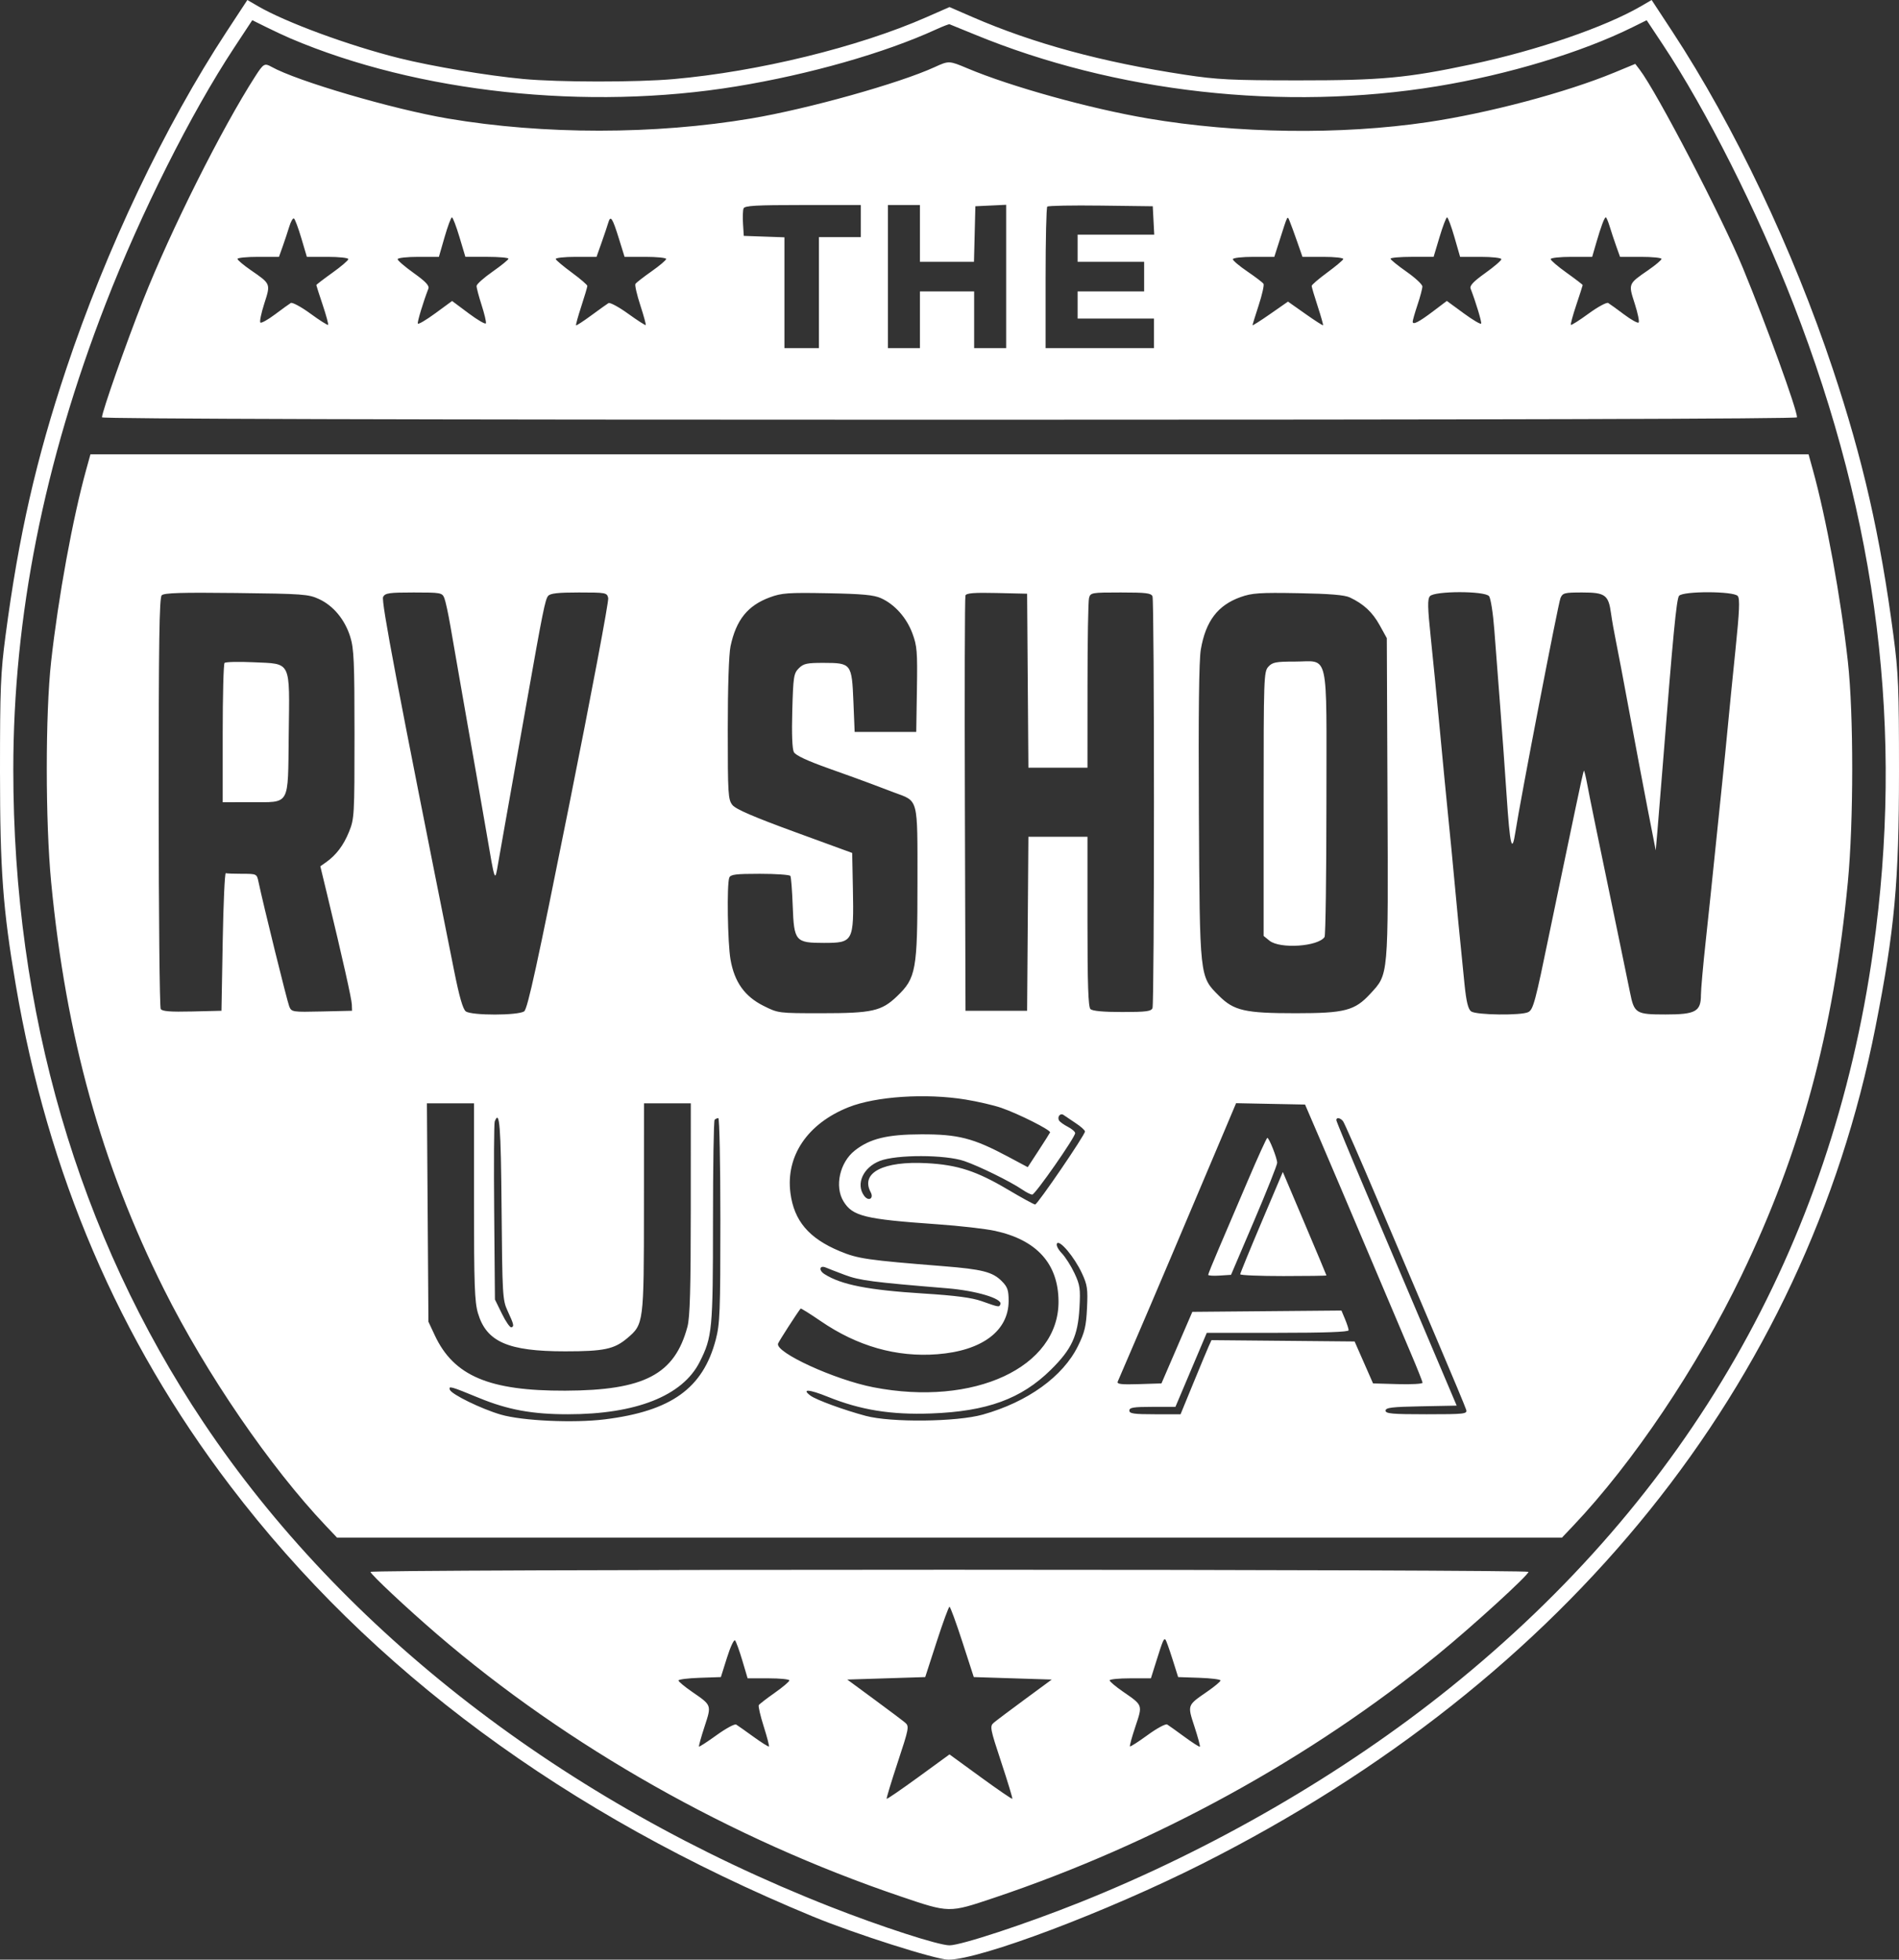 <svg width="220" height="227" viewBox="0 0 220 227" fill="none" xmlns="http://www.w3.org/2000/svg">
<rect x="0" y="0" width="220" height="227" fill="#333333" stroke="none"/>
<path fill-rule="evenodd" clip-rule="evenodd" d="M26.257 3.656C19.085 14.583 12.301 28.852 7.665 42.76C4.174 53.231 2.168 62.045 0.64 73.633C0.072 77.94 -0.001 79.728 3.30741e-06 89.356C0.001 100.795 0.334 105.314 1.825 114.083C5.552 136.003 13.738 155.119 26.681 172.131C42.912 193.464 65.5 210.157 94.159 221.998C99.01 224.002 108.423 227 109.865 227C113.55 227 128.261 221.447 139.256 215.906C181.63 194.549 209.119 160.387 217.281 118.943C219.497 107.696 219.999 102.222 220 89.356C220.001 79.728 219.928 77.94 219.36 73.633C217.832 62.045 215.826 53.231 212.335 42.76C207.699 28.852 200.915 14.583 193.743 3.656L191.343 0L190.131 0.706C185.967 3.131 178.094 5.835 170.51 7.444C162.99 9.04 160.043 9.314 150.388 9.31C142.637 9.307 141.009 9.225 137.258 8.655C127.665 7.197 119.698 5.032 112.64 1.965L110 0.818L107.293 2.007C99.441 5.456 87.806 8.301 78.032 9.162C73.74 9.54 64.763 9.534 60.622 9.15C56.488 8.766 50.023 7.681 46.252 6.738C40.401 5.275 33.099 2.586 29.869 0.706L28.657 0L26.257 3.656ZM33.649 4.45C48.401 10.735 68.014 12.845 85.311 10.008C93.799 8.616 102.473 6.143 108.43 3.417C109.215 3.058 109.922 2.784 110 2.808C110.078 2.832 111.363 3.355 112.854 3.971C129.199 10.715 148.736 12.907 166.514 9.99C174.733 8.641 183.233 6.072 189.13 3.153L190.767 2.343L192.606 5.113C197.681 12.754 203.609 24.52 207.755 35.184C217.589 60.475 220.583 84.706 217.008 110.081C212.174 144.394 195.575 173.319 167.982 195.512C155.639 205.441 140.526 214.2 125.104 220.366C118.872 222.857 111.327 225.342 110 225.341C108.731 225.339 102.067 223.18 96.157 220.856C65.344 208.74 39.744 188.959 23.57 164.772C9.045 143.05 1.532 117.248 1.54 89.111C1.545 71.444 5.078 53.64 12.242 35.184C16.313 24.696 22.114 13.134 27.117 5.54L29.226 2.339L30.867 3.151C31.769 3.598 33.021 4.182 33.649 4.45ZM108.287 7.771C104.175 9.657 93.632 12.608 87.023 13.723C75.861 15.605 62.984 15.609 51.916 13.735C45.502 12.649 34.391 9.392 31.441 7.734C30.656 7.292 30.514 7.375 29.589 8.813C25.698 14.858 19.791 26.643 16.587 34.755C14.587 39.818 11.814 47.713 11.814 48.343C11.814 48.521 46.814 48.62 110 48.62C173.186 48.62 208.186 48.521 208.186 48.343C208.186 47.434 204.646 37.669 201.914 31.039C199.502 25.186 191.949 10.675 189.959 8.071L189.447 7.4L187.043 8.396C181.444 10.714 172.434 13.108 165.372 14.153C155.329 15.639 143.301 15.479 132.977 13.72C126.234 12.572 117.095 10.033 112.051 7.906C109.96 7.025 109.918 7.023 108.287 7.771ZM99.725 25.608V27.466H97.299H94.873V33.898V40.33H92.874H90.877V33.909V27.489L88.522 27.406L86.167 27.323L86.079 25.93C86.03 25.164 86.058 24.36 86.141 24.143C86.263 23.824 87.568 23.749 93.008 23.749H99.725V25.608ZM106.575 27.037V30.324H109.705H112.835L112.916 27.108L112.997 23.892L114.781 23.807L116.565 23.722V32.026V40.33H114.71H112.854V37.042V33.755H109.715H106.575V37.042V40.33H104.72H102.864V32.04V23.749H104.72H106.575V27.037ZM133.633 25.536L133.719 27.18H129.28H124.842V28.752V30.324H128.695H132.549V32.04V33.755H128.695H124.842V35.327V36.899H129.266H133.69V38.614V40.33H127.411H121.132V32.23C121.132 27.775 121.22 24.043 121.327 23.934C121.435 23.827 124.229 23.773 127.535 23.816L133.548 23.892L133.633 25.536ZM34.912 27.598L35.55 29.753H37.953C39.275 29.753 40.356 29.87 40.356 30.013C40.356 30.157 39.522 30.871 38.501 31.6C37.481 32.329 36.646 32.969 36.646 33.022C36.646 33.075 36.978 34.108 37.384 35.318C37.789 36.528 38.071 37.568 38.01 37.63C37.948 37.691 37.023 37.104 35.955 36.323C34.886 35.543 33.866 34.992 33.688 35.098C33.509 35.204 32.686 35.8 31.857 36.421C31.029 37.042 30.266 37.466 30.162 37.361C30.058 37.258 30.264 36.267 30.619 35.161C31.362 32.851 31.381 32.898 29.068 31.302C28.212 30.712 27.512 30.122 27.512 29.991C27.512 29.86 28.593 29.753 29.915 29.753H32.318L32.752 28.538C32.99 27.869 33.332 26.839 33.512 26.248C33.691 25.657 33.935 25.234 34.055 25.308C34.175 25.382 34.56 26.413 34.912 27.598ZM53.23 27.464L53.914 29.75L56.412 29.751C57.785 29.752 58.907 29.849 58.905 29.967C58.903 30.085 58.073 30.76 57.062 31.468C56.05 32.175 55.217 32.92 55.211 33.123C55.204 33.326 55.466 34.322 55.794 35.337C56.121 36.352 56.346 37.303 56.293 37.451C56.241 37.599 55.338 37.077 54.287 36.292L52.377 34.864L50.434 36.289C49.365 37.072 48.453 37.608 48.406 37.48C48.334 37.282 49.021 35.01 49.629 33.434C49.76 33.095 49.307 32.612 47.937 31.633C46.907 30.898 46.065 30.173 46.065 30.024C46.065 29.874 47.137 29.753 48.455 29.753H50.846L51.505 27.466C51.868 26.208 52.251 25.179 52.356 25.179C52.461 25.179 52.854 26.207 53.23 27.464ZM71.713 27.68L72.357 29.753H74.767C76.092 29.753 77.176 29.863 77.176 29.997C77.176 30.131 76.41 30.78 75.474 31.438C74.537 32.096 73.7 32.748 73.614 32.888C73.528 33.027 73.782 34.136 74.178 35.351C74.574 36.566 74.857 37.602 74.807 37.652C74.757 37.702 73.836 37.109 72.76 36.333C71.684 35.557 70.664 35.007 70.493 35.111C70.323 35.214 69.426 35.855 68.501 36.535C67.576 37.214 66.782 37.733 66.735 37.686C66.689 37.64 66.964 36.644 67.347 35.474C67.73 34.304 68.043 33.245 68.043 33.121C68.043 32.997 67.24 32.306 66.259 31.585C65.278 30.863 64.432 30.156 64.38 30.013C64.327 29.869 65.367 29.753 66.696 29.753H69.108L69.69 28.109C70.011 27.205 70.362 26.163 70.47 25.793C70.735 24.895 70.951 25.223 71.713 27.68ZM150.268 27.966L150.892 29.753H153.304C154.633 29.753 155.673 29.869 155.62 30.013C155.568 30.156 154.723 30.863 153.741 31.585C152.76 32.306 151.957 32.997 151.957 33.121C151.957 33.245 152.27 34.304 152.653 35.474C153.036 36.644 153.316 37.635 153.275 37.676C153.234 37.717 152.303 37.117 151.207 36.343L149.213 34.937L147.16 36.367C146.031 37.153 145.107 37.74 145.107 37.67C145.107 37.601 145.43 36.553 145.825 35.342C146.219 34.132 146.468 33.021 146.378 32.875C146.287 32.728 145.451 32.09 144.519 31.456C143.586 30.822 142.824 30.179 142.824 30.028C142.824 29.873 143.877 29.753 145.227 29.753H147.629L148.246 27.823C149.206 24.819 149.132 24.96 149.403 25.608C149.535 25.922 149.924 26.983 150.268 27.966ZM168.495 27.466L169.154 29.753H171.545C172.863 29.753 173.935 29.874 173.935 30.024C173.935 30.173 173.093 30.898 172.063 31.633C170.693 32.612 170.24 33.095 170.371 33.434C170.979 35.01 171.666 37.282 171.594 37.48C171.547 37.608 170.633 37.071 169.563 36.286L167.616 34.859L166.067 36.031C164.368 37.316 163.66 37.677 163.66 37.26C163.66 37.111 163.914 36.228 164.223 35.3C164.534 34.371 164.785 33.419 164.782 33.183C164.779 32.947 163.95 32.175 162.938 31.468C161.927 30.76 161.098 30.085 161.095 29.967C161.093 29.849 162.215 29.752 163.588 29.751L166.086 29.75L166.77 27.464C167.146 26.207 167.539 25.179 167.644 25.179C167.749 25.179 168.132 26.208 168.495 27.466ZM186.489 26.251C186.668 26.84 187.01 27.869 187.248 28.538L187.683 29.753H190.085C191.406 29.753 192.488 29.86 192.488 29.991C192.488 30.122 191.788 30.712 190.932 31.302C188.619 32.898 188.638 32.851 189.381 35.161C189.736 36.267 189.942 37.258 189.838 37.361C189.734 37.466 188.971 37.042 188.143 36.421C187.314 35.8 186.491 35.204 186.312 35.098C186.134 34.992 185.114 35.543 184.045 36.323C182.977 37.104 182.052 37.691 181.99 37.63C181.929 37.568 182.211 36.528 182.616 35.318C183.022 34.108 183.354 33.075 183.354 33.022C183.354 32.969 182.519 32.329 181.499 31.6C180.478 30.871 179.644 30.157 179.644 30.013C179.644 29.87 180.726 29.753 182.049 29.753H184.455L184.914 28.17C185.484 26.206 185.87 25.179 186.036 25.179C186.107 25.179 186.31 25.661 186.489 26.251ZM9.998 54.361C8.425 60.025 6.755 69.155 5.923 76.635C5.249 82.689 5.252 95.184 5.929 102.215C7.647 120.06 11.753 134.868 19.002 149.365C23.868 159.097 31.307 169.96 37.76 176.758L39.048 178.115H110H180.952L182.24 176.758C189.174 169.454 196.623 158.375 201.753 147.738C208.629 133.481 212.403 119.531 214.071 102.215C214.748 95.184 214.751 82.689 214.077 76.635C213.245 69.155 211.575 60.025 210.002 54.361L209.52 52.622H110H10.48L9.998 54.361ZM36.958 69.394C38.628 70.167 39.957 71.775 40.58 73.776C41.003 75.132 41.07 76.687 41.07 85.068C41.07 94.465 41.049 94.839 40.433 96.359C39.795 97.933 38.934 99.068 37.744 99.902L37.11 100.347L37.888 103.57C39.711 111.13 40.737 115.702 40.76 116.37L40.785 117.085L37.286 117.165C33.879 117.243 33.78 117.228 33.513 116.593C33.277 116.031 30.506 104.811 29.946 102.148C29.752 101.227 29.737 101.219 28.061 101.219C27.131 101.219 26.274 101.187 26.157 101.148C26.039 101.108 25.878 104.678 25.8 109.08L25.657 117.085L22.255 117.166C19.724 117.226 18.793 117.152 18.62 116.88C18.492 116.678 18.386 105.894 18.383 92.915C18.38 74.414 18.456 69.239 18.735 68.956C19.011 68.678 20.985 68.618 27.37 68.692C35.091 68.781 35.735 68.828 36.958 69.394ZM51.474 69.274C51.616 69.627 51.931 71.075 52.174 72.49C52.418 73.905 52.876 76.542 53.194 78.35C53.512 80.158 53.962 82.731 54.194 84.067C54.426 85.403 54.868 87.912 55.175 89.641C55.482 91.371 56.008 94.394 56.343 96.359C57.371 102.381 57.324 102.259 57.722 99.933C57.911 98.832 58.251 96.903 58.478 95.645C58.917 93.212 59.385 90.576 61.043 81.209C62.878 70.838 63.16 69.44 63.499 69.031C63.748 68.73 64.639 68.63 67.073 68.63C70.201 68.63 70.32 68.653 70.463 69.274C70.545 69.627 68.501 80.461 65.921 93.347C62.246 111.709 61.123 116.858 60.729 117.146C60.051 117.643 54.638 117.651 53.966 117.156C53.63 116.909 53.215 115.475 52.622 112.511C46.033 79.598 44.136 69.608 44.385 69.142C44.623 68.696 45.079 68.63 47.937 68.63C51.069 68.63 51.226 68.659 51.474 69.274ZM102.07 69.294C103.652 70.009 105.02 71.541 105.698 73.358C106.242 74.813 106.295 75.47 106.225 79.879L106.147 84.782H102.579H99.011L98.868 81.29C98.688 76.879 98.621 76.79 95.446 76.784C93.476 76.78 93.09 76.863 92.54 77.414C91.954 78.001 91.897 78.374 91.786 82.301C91.71 84.987 91.778 86.761 91.969 87.119C92.174 87.503 93.5 88.122 96.07 89.035C98.159 89.776 100.317 90.558 100.866 90.772C101.416 90.986 102.636 91.448 103.578 91.797C106.44 92.86 106.289 92.278 106.289 102.258C106.289 112.406 106.129 113.295 103.906 115.419C102.119 117.127 101.029 117.37 95.158 117.37C90.179 117.37 90.158 117.368 88.451 116.513C86.27 115.421 85.083 113.753 84.629 111.145C84.294 109.217 84.191 102.439 84.485 101.671C84.629 101.294 85.219 101.219 88.036 101.219C89.894 101.219 91.482 101.33 91.566 101.465C91.65 101.601 91.772 103.171 91.837 104.954C91.987 109.037 92.146 109.223 95.454 109.223C98.851 109.223 98.929 109.076 98.808 102.941L98.726 98.802L92.062 96.366C87.307 94.627 85.244 93.736 84.856 93.255C84.35 92.626 84.312 92.019 84.312 84.478C84.312 79.575 84.438 75.779 84.632 74.862C85.278 71.811 86.618 70.143 89.182 69.196C90.565 68.686 91.292 68.634 95.871 68.718C99.917 68.793 101.235 68.916 102.07 69.294ZM119.066 78.85L119.141 88.927H122.562H125.984L125.988 79.422C125.99 74.194 126.069 69.627 126.164 69.274C126.33 68.651 126.447 68.63 129.84 68.63C132.772 68.63 133.372 68.704 133.517 69.083C133.743 69.674 133.743 116.184 133.517 116.775C133.373 117.152 132.786 117.228 130.006 117.228C127.791 117.228 126.553 117.112 126.326 116.885C126.073 116.631 125.984 113.981 125.984 106.736V96.931H122.562H119.141L119.066 107.008L118.991 117.085H115.423H111.855L111.782 93.215C111.741 80.086 111.77 69.18 111.847 68.979C111.953 68.702 112.846 68.632 115.489 68.693L118.991 68.773L119.066 78.85ZM156.381 69.207C157.978 69.961 158.999 70.91 159.832 72.417L160.663 73.919L160.742 92.474C160.832 113.339 160.879 112.799 158.746 115.118C156.949 117.07 155.797 117.37 150.102 117.37C144.224 117.37 142.946 117.079 141.211 115.341C138.961 113.088 138.994 113.396 138.891 94.072C138.83 82.565 138.902 76.472 139.115 75.234C139.682 71.94 141.081 70.101 143.736 69.159C145.048 68.693 145.935 68.633 150.388 68.712C154.062 68.777 155.769 68.918 156.381 69.207ZM172.503 69.054C172.7 69.291 172.971 71.022 173.119 72.984C173.265 74.913 173.569 78.871 173.794 81.78C174.02 84.689 174.354 89.32 174.537 92.071C174.933 98.022 175.162 98.977 175.564 96.353C176.129 92.666 180.518 69.9 180.784 69.274C181.036 68.684 181.247 68.63 183.304 68.63C185.963 68.63 186.344 68.908 186.639 71.06C186.747 71.846 187.009 73.326 187.221 74.348C187.433 75.37 188.14 79.1 188.792 82.638C189.444 86.175 190.391 91.192 190.897 93.787L191.817 98.503L192.005 96.359C192.109 95.18 192.391 91.707 192.632 88.641C193.822 73.54 194.223 69.376 194.519 69.019C194.988 68.453 200.846 68.468 201.317 69.037C201.577 69.351 201.518 70.763 201.056 75.254C200.727 78.45 200.332 82.416 200.178 84.067C200.024 85.718 199.715 88.805 199.492 90.928C199.268 93.05 198.877 96.845 198.622 99.361C198.368 101.877 197.911 106.227 197.607 109.029C197.303 111.831 197.054 114.629 197.054 115.247C197.054 117.172 196.438 117.513 192.96 117.513C189.513 117.513 189.32 117.393 188.834 114.941C188.662 114.076 188.053 111.117 187.48 108.366C184.984 96.374 184.167 92.397 183.88 90.842C183.711 89.93 183.536 89.222 183.491 89.27C183.445 89.317 183.008 91.285 182.52 93.644C182.031 96.002 181.385 99.089 181.083 100.504C180.782 101.919 180.072 105.328 179.505 108.08C177.863 116.062 177.631 116.929 177.061 117.235C176.286 117.651 171.003 117.588 170.429 117.156C170.085 116.898 169.875 116.043 169.672 114.083C169.295 110.433 168.531 102.594 168.364 100.647C168.29 99.783 168.04 97.21 167.808 94.93C167.577 92.65 167.123 87.955 166.801 84.496C166.478 81.037 166.008 76.247 165.756 73.851C165.387 70.348 165.367 69.41 165.655 69.063C166.169 68.443 171.991 68.435 172.503 69.054ZM26.014 76.792C25.896 76.915 25.8 80.596 25.8 84.972V92.929L29.011 92.92C33.69 92.907 33.346 93.513 33.449 85.105C33.556 76.404 33.806 76.918 29.354 76.713C27.634 76.634 26.131 76.67 26.014 76.792ZM146.935 77.236C146.415 77.812 146.392 78.493 146.392 93.127V108.416L147.066 108.963C148.277 109.946 152.709 109.65 153.452 108.537C153.567 108.364 153.663 101.373 153.666 93C153.671 75.004 154.036 76.635 150.004 76.635C147.8 76.635 147.41 76.711 146.935 77.236ZM111.855 127.367C113.268 127.597 115.131 128.029 115.994 128.327C118.014 129.024 121.768 130.916 121.65 131.177C121.601 131.288 120.998 132.238 120.312 133.29L119.064 135.202L116.744 133.964C112.75 131.834 110.996 131.384 106.718 131.397C102.769 131.409 100.778 131.895 99.027 133.275C97.287 134.646 96.665 137.43 97.715 139.154C98.768 140.884 100.163 141.226 108.573 141.815C111.163 141.997 114.181 142.341 115.28 142.581C120.121 143.638 122.603 146.393 122.63 150.74C122.679 158.388 112.834 162.961 101.186 160.699C96.687 159.826 89.753 156.644 90.141 155.631C90.256 155.331 92.305 152.151 92.751 151.58C92.791 151.529 93.838 152.181 95.077 153.031C99.325 155.945 103.863 157.235 108.582 156.871C113.775 156.469 116.85 154.169 116.85 150.684C116.85 149.437 116.722 149.072 116.043 148.392C114.988 147.336 113.785 147.029 109.292 146.671C100.451 145.965 99.395 145.812 97.283 144.931C93.704 143.439 91.988 141.414 91.571 138.19C91.016 133.896 93.554 130.149 98.298 128.259C101.46 126.999 107.251 126.618 111.855 127.367ZM54.913 139.187C54.913 148.813 54.984 150.809 55.372 152.118C56.357 155.441 58.858 156.534 65.474 156.534C69.969 156.534 71.159 156.283 72.657 155.02C74.581 153.399 74.594 153.298 74.601 139.882L74.607 127.805H77.319H80.03L80.027 140.025C80.025 149.307 79.932 152.59 79.642 153.675C78.164 159.219 74.647 161.06 65.474 161.092C56.672 161.122 52.574 159.384 50.375 154.689L49.633 153.104L49.545 140.454L49.458 127.805H52.185H54.913V139.187ZM152.975 132.093C153.955 134.372 156.39 140.097 158.384 144.814C160.379 149.53 162.639 154.862 163.406 156.662C164.174 158.462 164.801 160.042 164.801 160.174C164.801 160.306 163.511 160.377 161.935 160.332L159.068 160.25L158 157.82L156.932 155.391L148.641 155.315L140.351 155.239L140.05 155.899C139.885 156.263 139.079 158.194 138.259 160.192L136.768 163.824H133.802C131.356 163.824 130.836 163.748 130.836 163.395C130.836 163.044 131.323 162.966 133.506 162.966H136.175L137.99 158.678L139.806 154.39H148.022C153.48 154.39 156.239 154.291 156.239 154.095C156.239 153.933 156.052 153.352 155.823 152.804L155.408 151.809L146.771 151.884L138.133 151.96L136.344 156.105L134.555 160.25L131.947 160.333C129.908 160.398 129.371 160.335 129.486 160.047C129.567 159.844 130.467 157.749 131.487 155.391C133.113 151.631 137.668 140.909 141.842 131.013L143.202 127.789L147.197 127.869L151.192 127.948L152.975 132.093ZM124.626 130.106C125.214 130.491 125.695 130.924 125.696 131.067C125.699 131.468 120.197 139.525 119.92 139.525C119.786 139.525 118.367 138.749 116.765 137.8C113.128 135.645 110.943 134.933 107.374 134.74C102.332 134.467 99.663 135.844 100.867 138.097C101.266 138.844 100.613 139.203 100.109 138.514C99.121 137.16 99.994 135.225 101.931 134.477C103.872 133.727 109.499 133.737 111.713 134.494C113.437 135.084 117.075 136.873 118.42 137.793C118.891 138.115 119.416 138.379 119.586 138.38C119.923 138.382 124.557 131.744 124.557 131.259C124.557 131.097 124.18 130.768 123.718 130.53C123.257 130.291 122.8 129.966 122.703 129.808C122.437 129.377 122.84 128.88 123.226 129.163C123.409 129.296 124.038 129.72 124.626 130.106ZM58.108 140.025C58.191 149.967 58.227 150.6 58.79 151.817C59.54 153.44 59.587 153.64 59.244 153.754C59.091 153.806 58.599 153.101 58.152 152.189L57.339 150.531L57.251 140.418C57.203 134.857 57.23 130.129 57.313 129.913C57.876 128.444 58.028 130.374 58.108 140.025ZM83.456 141.331C83.456 151.952 83.402 153.348 82.922 155.179C81.442 160.823 77.76 163.463 70.041 164.417C66.454 164.86 60.509 164.587 58.025 163.865C55.762 163.207 52.288 161.51 52.11 160.976C51.955 160.51 52.225 160.586 55.484 161.928C58.828 163.304 61.649 163.824 65.774 163.824C73.69 163.824 79.07 161.693 81.054 157.772C82.516 154.882 82.599 154.009 82.599 141.514C82.599 135.127 82.685 129.815 82.79 129.71C82.894 129.606 83.087 129.52 83.218 129.52C83.349 129.52 83.456 134.835 83.456 141.331ZM155.592 129.877C155.746 130.074 157.483 134.029 159.451 138.667C161.42 143.306 164.538 150.638 166.379 154.962C168.22 159.286 169.79 163.048 169.866 163.323C169.995 163.785 169.643 163.824 165.263 163.824C161.276 163.824 160.52 163.756 160.52 163.403C160.52 163.055 161.237 162.967 164.639 162.902L168.757 162.823L165.241 154.533C163.306 149.973 160.169 142.582 158.268 138.107C156.367 133.633 154.812 129.87 154.812 129.746C154.812 129.399 155.279 129.477 155.592 129.877ZM144.572 136.738C143.416 139.45 141.907 142.98 141.22 144.583C140.532 146.186 139.97 147.576 139.97 147.672C139.97 147.768 140.565 147.807 141.293 147.759L142.616 147.672L145.289 141.41C146.759 137.965 147.961 134.943 147.961 134.695C147.961 134.165 147.029 131.809 146.819 131.808C146.74 131.807 145.729 134.026 144.572 136.738ZM146.148 141.578C144.791 144.78 143.68 147.493 143.68 147.607C143.68 147.722 145.928 147.815 148.675 147.815C151.422 147.815 153.669 147.783 153.669 147.744C153.669 147.704 152.531 144.991 151.142 141.715L148.616 135.757L146.148 141.578ZM125.341 147.486C125.97 148.839 126.037 149.303 125.931 151.524C125.831 153.63 125.663 154.336 124.889 155.911C123.146 159.457 119.061 162.401 113.853 163.863C110.827 164.714 103.231 164.796 100.296 164.01C97.752 163.329 94.558 162.16 93.894 161.666C92.812 160.861 93.732 160.921 95.897 161.797C99.685 163.328 103.226 163.901 107.859 163.732C114.344 163.495 118.311 162.05 121.733 158.678C124.166 156.28 124.876 154.744 125.057 151.488C125.18 149.277 125.118 148.851 124.478 147.486C124.084 146.645 123.42 145.602 123.003 145.167C122.572 144.719 122.333 144.233 122.451 144.043C122.747 143.562 124.473 145.617 125.341 147.486ZM97.893 147.69C99.582 148.325 101.095 148.522 109.715 149.23C113.077 149.506 116.139 150.419 115.897 151.073C115.76 151.442 115.754 151.441 113.711 150.717C112.584 150.319 110.691 150.071 107.003 149.839C100.571 149.435 97.467 148.827 95.517 147.588C94.806 147.136 94.946 146.517 95.686 146.835C95.945 146.947 96.938 147.331 97.893 147.69ZM42.925 182.083C42.925 182.353 47.15 186.312 50.632 189.306C65.763 202.317 84.7 213.025 104.347 219.68C110.01 221.598 109.919 221.596 115.138 219.845C133.857 213.565 151.814 203.716 166.657 191.587C170.615 188.353 177.075 182.456 177.075 182.077C177.075 181.943 146.891 181.833 110 181.833C71.86 181.833 42.925 181.941 42.925 182.083ZM111.493 190.195L112.813 194.268L117.329 194.411L121.845 194.554L118.736 196.841C117.026 198.099 115.402 199.321 115.126 199.557C114.653 199.962 114.701 200.216 115.996 204.131C116.75 206.411 117.327 208.317 117.278 208.368C117.229 208.419 115.571 207.283 113.595 205.843L110 203.225L106.405 205.843C104.429 207.283 102.771 208.419 102.722 208.368C102.673 208.317 103.25 206.411 104.004 204.131C105.3 200.214 105.347 199.962 104.873 199.557C104.597 199.321 102.973 198.099 101.263 196.841L98.155 194.554L102.671 194.411L107.187 194.268L108.507 190.195C109.233 187.954 109.905 186.121 110 186.121C110.095 186.121 110.767 187.954 111.493 190.195ZM85.996 192.339L86.612 194.411H89.03C90.359 194.411 91.447 194.521 91.447 194.656C91.447 194.79 90.681 195.438 89.745 196.096C88.808 196.754 87.98 197.393 87.904 197.517C87.828 197.64 88.084 198.746 88.474 199.974C88.863 201.202 89.137 202.252 89.082 202.307C89.027 202.362 88.22 201.855 87.289 201.18C86.358 200.505 85.457 199.869 85.286 199.767C85.116 199.665 84.096 200.216 83.02 200.992C81.944 201.767 81.026 202.364 80.979 202.317C80.933 202.271 81.22 201.234 81.618 200.013C82.446 197.476 82.476 197.559 80.159 195.961C79.303 195.371 78.603 194.786 78.603 194.661C78.603 194.536 79.708 194.396 81.058 194.351L83.513 194.268L84.221 192.019C84.61 190.781 85.03 189.881 85.154 190.018C85.278 190.154 85.657 191.199 85.996 192.339ZM135.826 192.171L136.489 194.268L138.943 194.351C140.293 194.396 141.397 194.536 141.397 194.661C141.397 194.786 140.697 195.371 139.841 195.961C137.524 197.559 137.554 197.476 138.381 200.013C138.78 201.234 139.061 202.277 139.007 202.331C138.953 202.385 138.153 201.873 137.227 201.193C136.302 200.514 135.4 199.869 135.221 199.76C135.043 199.652 134.023 200.202 132.954 200.982C131.886 201.762 130.964 202.353 130.906 202.295C130.849 202.238 131.134 201.198 131.541 199.984C132.385 197.467 132.415 197.552 130.108 195.961C129.253 195.371 128.553 194.781 128.553 194.65C128.553 194.519 129.628 194.411 130.943 194.411H133.333L133.985 192.339C134.718 190.005 134.832 189.742 135.026 189.937C135.101 190.012 135.461 191.018 135.826 192.171Z" fill="white"/>
</svg>
